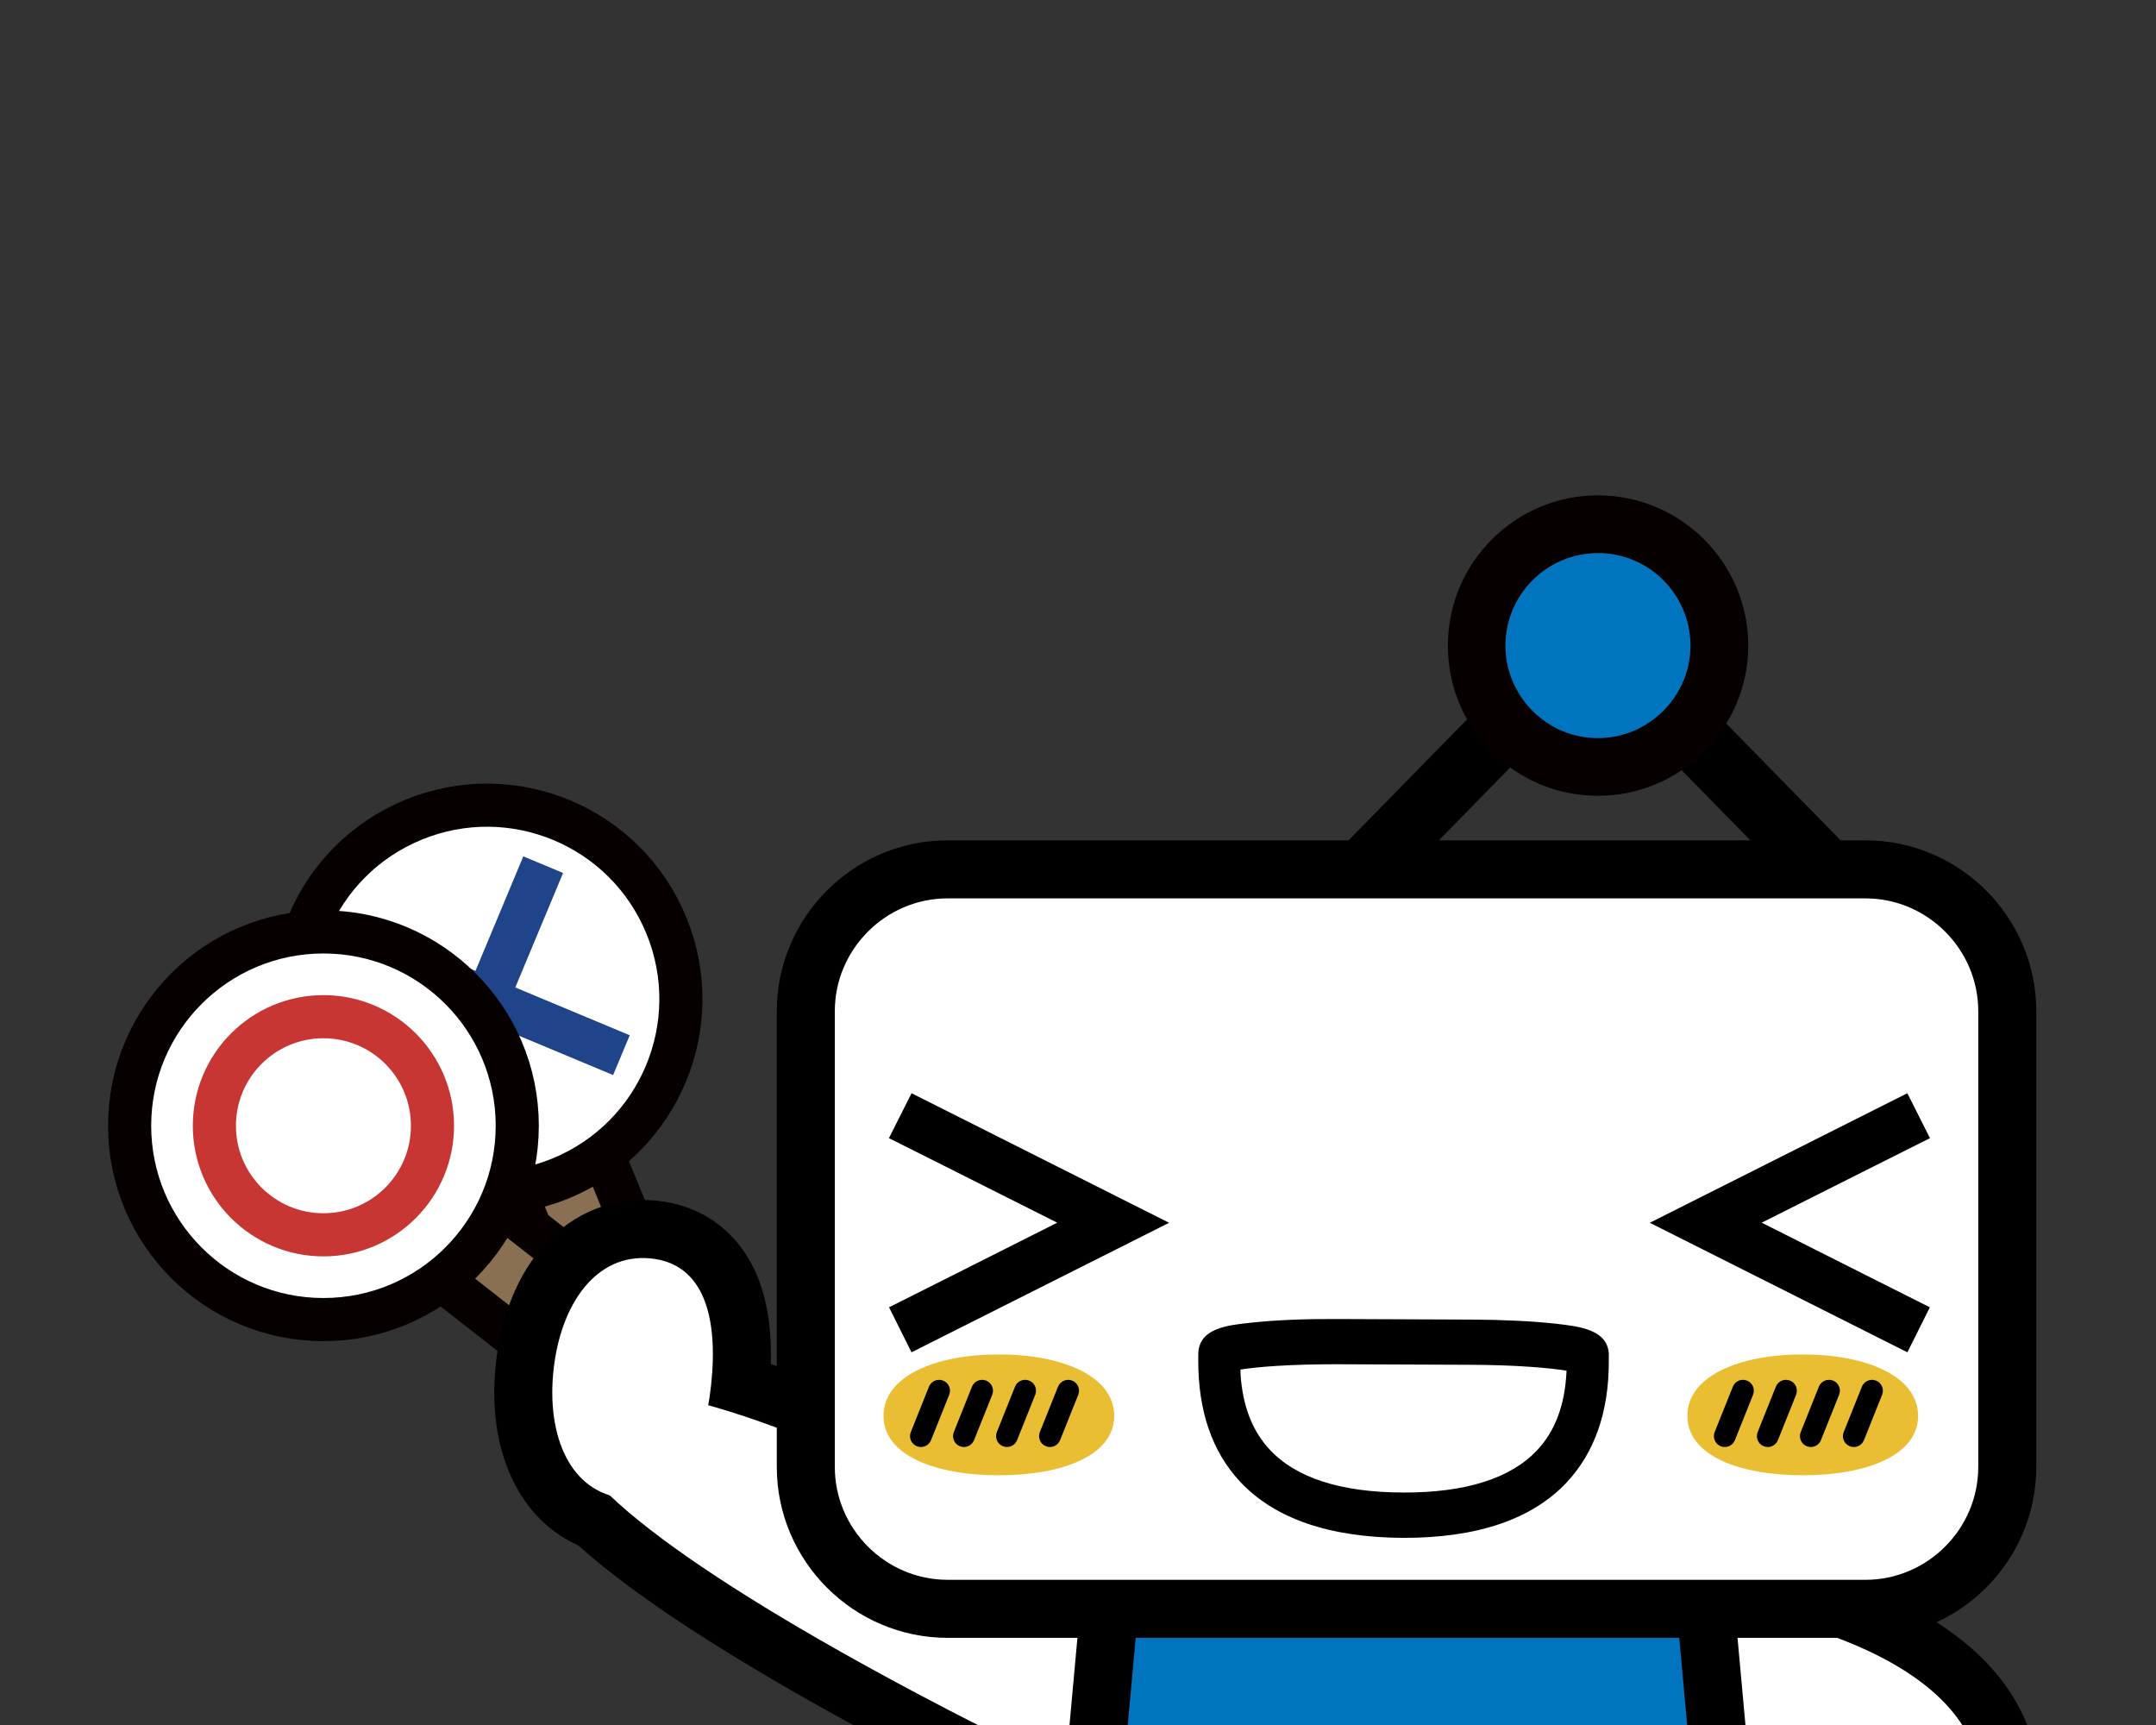 <?xml version="1.0" encoding="utf-8"?>
<!-- Generator: Adobe Illustrator 12.0.0, SVG Export Plug-In . SVG Version: 6.00 Build 51448)  -->
<!DOCTYPE svg PUBLIC "-//W3C//DTD SVG 1.1//EN" "http://www.w3.org/Graphics/SVG/1.1/DTD/svg11.dtd">
<svg  version="1.1" xmlns="http://www.w3.org/2000/svg" xmlns:xlink="http://www.w3.org/1999/xlink" width="200" height="160" viewBox="-2.598 118 200 160"
	 style="overflow:visible;enable-background:new -2.598 118 200 160;" xml:space="preserve">
<rect x="-2.598" y="118" width="200" height="160" fill="#333333" stroke="none"/>
<g id="arms">
	<animateTransform attributeType="XML" 
                      attributeName="transform" 
                      type="rotate"
                      values="0 110 250; 3 110 250; 0 110 250"
					  keyTimes="0; 0.5; 1"
                      dur="2s" 
                      repeatCount="indefinite"
                      begin="0s"
                      fill="freeze"/>
	<g>
		<g>
			
				<rect x="46.961" y="218.289" transform="matrix(0.925 -0.38 0.38 0.925 -84.288 36.897)" style="fill:#897053;stroke:#070000;stroke-width:4;" width="8.82" height="27.576"/>
			<path style="fill:#FFFFFF;stroke:#070000;stroke-width:4;" d="M35.753,194.035c9.185-3.773,19.689,0.612,23.461,9.8
				c3.774,9.183-0.614,19.688-9.799,23.466c-9.188,3.772-19.69-0.616-23.461-9.804C22.179,208.312,26.567,197.809,35.753,194.035z"
				/>
			<g>
				<line style="fill:none;stroke:#1F448A;stroke-width:4;" x1="30.118" y1="205.459" x2="55.049" y2="215.87"/>
				<line style="fill:none;stroke:#1F448A;stroke-width:4;" x1="37.38" y1="223.131" x2="47.791" y2="198.201"/>
			</g>
		</g>
		<g>
			
				<rect x="41.479" y="223.081" transform="matrix(0.616 -0.788 0.788 0.616 -169.038 127.237)" style="fill:#897053;stroke:#070000;stroke-width:4;" width="8.821" height="27.578"/>
			<circle style="fill:#FFFFFF;stroke:#070000;stroke-width:4;" cx="27.406" cy="222.417" r="17.979"/>
			<circle style="fill:none;stroke:#C83634;stroke-width:4;" cx="27.405" cy="222.418" r="10.116"/>
		</g>
		<g>
			<path style="fill:#FFFFFF;stroke:#000000;stroke-width:10.767;" d="M57.732,234.72c5.038,0.483,6.293,5.563,5.64,11.706
				c-0.656,6.147-2.971,11.03-8.009,10.547c-5.038-0.481-7.273-5.729-6.617-11.872C49.402,238.958,52.692,234.241,57.732,234.72z"/>
		</g>
		<path style="fill:#FFFFFF;stroke:#000000;stroke-width:10.767;" d="M120.753,286.532c-2.747,5.154-19.287-1.33-38.775-11.718
			c-19.489-10.386-34.546-20.746-31.8-25.9c2.747-5.153,20.052,0.441,39.541,10.83C109.208,270.132,123.5,281.378,120.753,286.532z"
			/>
		<path style="fill:#FFFFFF;" d="M120.753,286.532c-2.747,5.154-19.287-1.33-38.775-11.718c-19.489-10.386-34.546-20.746-31.8-25.9
			c2.747-5.153,20.052,0.441,39.541,10.83C109.208,270.132,123.5,281.378,120.753,286.532z"/>
		<g>
			<path style="fill:#FFFFFF;" d="M57.732,234.72c5.038,0.483,6.293,5.563,5.64,11.706c-0.656,6.147-2.971,11.03-8.009,10.547
				c-5.038-0.481-7.273-5.729-6.617-11.872C49.402,238.958,52.692,234.241,57.732,234.72z"/>
		</g>
	</g>
</g>
<g id="body">
	<ellipse style="fill:#B4AFA2;" cx="127.581" cy="333.04" rx="69.821" ry="13.736"/>
	<g>
		<path style="fill:#FFFFFF;stroke:#000000;stroke-width:10.767;" d="M165.214,304.116c-4.102,0.72-6.22-3.094-7.059-8.183
			c-0.838-5.091-0.08-9.53,4.023-10.25c4.102-0.72,7.033,3.01,7.868,8.099C170.882,298.871,169.315,303.392,165.214,304.116z"/>
	</g>
	<g>
		<path style="fill:#FFFFFF;stroke:#000000;stroke-width:10.767;" d="M155.658,278.088h-0.003
			c6.994,1.231,14.533,4.317,15.512,6.351c-0.015-0.03-0.057-0.149-0.07-0.318c0.023,0.309-0.003,0.477-0.016,0.517
			c0.003-0.012,0.013-0.03,0.02-0.04c-0.69,0.978-4.885,1.552-8.015,1.099l-1.33,11.028c1.823,0.264,11.186,1.315,16.309-4.042
			c2.334-2.439,3.417-5.718,3.132-9.484c-0.826-10.904-17.022-14.888-23.948-16.096L155.658,278.088z"/>
	</g>
	<g>
		<path style="fill:#FFFFFF;" d="M155.658,278.088h-0.003c6.994,1.231,14.533,4.317,15.512,6.351
			c-0.015-0.03-0.057-0.149-0.07-0.318c0.023,0.309-0.003,0.477-0.016,0.517c0.003-0.012,0.013-0.03,0.02-0.04
			c-0.69,0.978-4.885,1.552-8.015,1.099l-1.33,11.028c1.823,0.264,11.186,1.315,16.309-4.042c2.334-2.439,3.417-5.718,3.132-9.484
			c-0.826-10.904-17.022-14.888-23.948-16.096L155.658,278.088z"/>
	</g>
	
		<rect x="135.287" y="302.934" transform="matrix(-0.991 0.132 -0.132 -0.991 328.881 601.612)" style="fill:#C9C9CA;stroke:#000000;stroke-width:10.767;" width="18.39" height="17.566"/>
	<path style="fill:#6E5B34;stroke:#000000;stroke-width:10.767;" d="M132.779,324.203c0,8.285,9.261,7.229,20.684,7.229
		c4.811,0,12.747-0.023,12.747-0.023c5.212-0.767,7.938-3.451,7.938-7.206c0-9.044-10.998-10.643-21.214-7.014
		C142.59,320.864,132.779,314.866,132.779,324.203z"/>
	
		<rect x="135.287" y="302.934" transform="matrix(-0.991 0.132 -0.132 -0.991 328.881 601.612)" style="fill:#FFFFFF;" width="18.39" height="17.566"/>
	<path style="fill:#535152;" d="M132.779,324.203c0,8.285,9.261,7.229,20.684,7.229c4.811,0,12.747-0.023,12.747-0.023
		c5.212-0.767,7.938-3.451,7.938-7.206c0-9.044-10.998-10.643-21.214-7.014C142.59,320.864,132.779,314.866,132.779,324.203z"/>
	
		<rect x="101.94" y="302.934" transform="matrix(0.991 0.132 -0.132 0.991 42.159 -11.951)" style="fill:#C9C9CA;stroke:#000000;stroke-width:10.767;" width="18.39" height="17.566"/>
	<path style="fill:#6E5B34;stroke:#000000;stroke-width:10.767;" d="M122.838,324.203c0,8.285-9.261,7.229-20.685,7.229
		c-4.81,0-12.747-0.023-12.747-0.023c-5.211-0.767-7.938-3.451-7.938-7.206c0-9.044,10.998-10.643,21.214-7.014
		C113.026,320.864,122.838,314.866,122.838,324.203z"/>
	
		<rect x="101.94" y="302.934" transform="matrix(0.991 0.132 -0.132 0.991 42.159 -11.951)" style="fill:#FFFFFF;" width="18.39" height="17.566"/>
	<g>
		<path style="fill:#0074BE;" d="M109.955,239.909c-3.947,0-7.47,3.217-7.827,7.148l-4.95,54.471
			c-0.357,3.932,2.581,7.148,6.528,7.148h48.519c3.947,0,6.886-3.217,6.528-7.148l-4.951-54.471
			c-0.357-3.932-3.88-7.148-7.827-7.148H109.955z"/>
		<path style="fill:none;stroke:#000000;stroke-width:5.383;" d="M109.955,239.909c-3.947,0-7.47,3.217-7.827,7.148l-4.95,54.471
			c-0.357,3.932,2.581,7.148,6.528,7.148h48.519c3.947,0,6.886-3.217,6.528-7.148l-4.951-54.471
			c-0.357-3.932-3.88-7.148-7.827-7.148H109.955z"/>
	</g>
	<path style="fill:#535152;" d="M122.838,324.203c0,8.285-9.261,7.229-20.685,7.229c-4.81,0-12.747-0.023-12.747-0.023
		c-5.211-0.767-7.938-3.451-7.938-7.206c0-9.044,10.998-10.643,21.214-7.014C113.026,320.864,122.838,314.866,122.838,324.203z"/>
	<g>
		<path style="fill:#FFFFFF;" d="M165.214,304.116c-4.102,0.72-6.22-3.094-7.059-8.183c-0.838-5.091-0.08-9.53,4.023-10.25
			c4.102-0.72,7.033,3.01,7.868,8.099C170.882,298.871,169.315,303.392,165.214,304.116z"/>
	</g>
	<line style="fill:#FFFFFF;stroke:#000000;stroke-width:5.981;" x1="144.463" y1="177.801" x2="123.953" y2="198.736"/>
	<line style="fill:#FFFFFF;stroke:#000000;stroke-width:5.981;" x1="146.187" y1="177.801" x2="166.697" y2="198.736"/>
	<g>
		<path style="fill:#FFFFFF;" d="M183.605,254.066c0,7.237-5.922,13.159-13.159,13.159H85.311c-7.237,0-13.159-5.922-13.159-13.159
			v-42.27c0-7.238,5.922-13.16,13.159-13.16h85.135c7.237,0,13.159,5.921,13.159,13.16V254.066z"/>
		<path style="fill:none;stroke:#000000;stroke-width:5.383;" d="M183.605,254.066c0,7.237-5.922,13.159-13.159,13.159H85.311
			c-7.237,0-13.159-5.922-13.159-13.159v-42.27c0-7.238,5.922-13.16,13.159-13.16h85.135c7.237,0,13.159,5.921,13.159,13.16V254.066
			z"/>
	</g>
	<path d="M142.75,255.484c2.568-2.757,3.889-6.506,3.891-11.164v-0.673l0.003-0.069c-0.135-2.254-2.694-2.548-4.984-2.806
		c-2.114-0.234-4.904-0.364-7.852-0.376l-12.392-0.052c-2.939-0.014-5.737,0.094-7.858,0.33c-2.271,0.236-4.839,0.501-4.995,2.77
		v0.055l-0.005,0.665c-0.014,4.677,1.271,8.441,3.824,11.207c3.214,3.476,8.305,5.232,15.165,5.272
		C134.409,260.657,139.516,258.936,142.75,255.484z M139.998,252.507c-2.457,2.623-6.647,3.949-12.437,3.931
		c-5.799-0.017-9.981-1.365-12.423-4.035c-1.469-1.603-2.319-3.661-2.601-6.266c-0.04-0.354-0.056-0.724-0.07-1.104
		c1.525-0.255,4.648-0.5,8.933-0.494l0,0l12.386,0.05c4.288,0.016,7.416,0.292,8.937,0.55
		C142.58,248.278,141.689,250.702,139.998,252.507z"/>
	<g>
		<path style="fill:#EABE32;" d="M100.762,249.324c0,3.677-4.792,5.513-10.699,5.513c-5.91,0-10.701-1.836-10.701-5.513
			s4.791-5.695,10.701-5.695C95.971,243.629,100.762,245.647,100.762,249.324z"/>
		<g>
			<g>
				<path d="M83.578,246.619l-1.686,4.212c-0.207,0.519,0.045,1.106,0.563,1.313c0.518,0.208,1.106-0.046,1.314-0.563l1.685-4.211
					c0.208-0.519-0.044-1.109-0.564-1.314C84.372,245.849,83.784,246.101,83.578,246.619z"/>
			</g>
			<g>
				<path d="M87.568,246.619l-1.686,4.212c-0.206,0.519,0.045,1.106,0.563,1.313c0.52,0.208,1.107-0.046,1.314-0.563l1.686-4.211
					c0.206-0.519-0.045-1.109-0.563-1.314C88.362,245.849,87.775,246.101,87.568,246.619z"/>
			</g>
			<g>
				<path d="M91.558,246.619l-1.683,4.212c-0.208,0.519,0.044,1.106,0.563,1.313c0.518,0.208,1.106-0.046,1.312-0.563l1.686-4.211
					c0.208-0.519-0.044-1.109-0.563-1.314C92.355,245.849,91.766,246.101,91.558,246.619z"/>
			</g>
			<g>
				<path d="M95.549,246.619l-1.686,4.212c-0.208,0.518,0.043,1.105,0.562,1.313c0.519,0.208,1.107-0.044,1.315-0.563l1.686-4.211
					c0.207-0.519-0.045-1.107-0.563-1.314C96.345,245.849,95.756,246.101,95.549,246.619z"/>
			</g>
		</g>
	</g>
	<g>
		<path style="fill:#EABE32;" d="M175.332,249.324c0,3.677-4.791,5.513-10.699,5.513c-5.91,0-10.701-1.836-10.701-5.513
			s4.791-5.695,10.701-5.695C170.541,243.629,175.332,245.647,175.332,249.324z"/>
		<g>
			<g>
				<path d="M158.148,246.619l-1.687,4.212c-0.206,0.519,0.046,1.106,0.563,1.313c0.518,0.208,1.106-0.046,1.314-0.563l1.685-4.211
					c0.208-0.519-0.045-1.109-0.564-1.314C158.942,245.849,158.353,246.101,158.148,246.619z"/>
			</g>
			<g>
				<path d="M162.137,246.619l-1.686,4.212c-0.206,0.519,0.045,1.106,0.563,1.313c0.521,0.208,1.107-0.046,1.314-0.563l1.686-4.211
					c0.206-0.519-0.045-1.109-0.563-1.314C162.931,245.849,162.344,246.101,162.137,246.619z"/>
			</g>
			<g>
				<path d="M166.128,246.619l-1.683,4.212c-0.208,0.519,0.044,1.106,0.563,1.313c0.518,0.208,1.106-0.046,1.313-0.563l1.686-4.211
					c0.208-0.519-0.044-1.109-0.563-1.314C166.924,245.849,166.336,246.101,166.128,246.619z"/>
			</g>
			<g>
				<path d="M170.119,246.619l-1.686,4.212c-0.208,0.518,0.043,1.105,0.562,1.313s1.107-0.044,1.315-0.563l1.686-4.211
					c0.207-0.519-0.045-1.107-0.563-1.314C170.915,245.849,170.326,246.101,170.119,246.619z"/>
			</g>
		</g>
	</g>
	<path style="fill:#060000;" d="M131.717,177.858c-0.009,3.726,1.419,7.221,4.041,9.85c2.632,2.644,6.133,4.096,9.855,4.103
		c7.674,0.019,13.94-6.231,13.967-13.907l0,0c0.005-7.676-6.232-13.94-13.922-13.96C137.982,163.935,131.723,170.17,131.717,177.858
		z M145.622,186.456c-2.293-0.003-4.44-0.903-6.061-2.521c-1.615-1.622-2.504-3.779-2.502-6.076
		c0.011-4.719,3.869-8.558,8.584-8.553c4.295,0.001,7.853,3.178,8.472,7.291c0.061,0.43,0.099,0.854,0.099,1.301
		C154.204,182.624,150.342,186.459,145.622,186.456z"/>
	<path style="fill:#0074BE;" d="M154.115,176.599c-0.619-4.113-4.177-7.289-8.472-7.292c-4.715-0.006-8.573,3.833-8.584,8.552
		c-0.002,2.296,0.89,4.455,2.502,6.076c1.62,1.618,3.768,2.518,6.061,2.521c4.721,0.001,8.582-3.832,8.592-8.558
		C154.214,177.454,154.175,177.029,154.115,176.599z"/>
</g>
<g id="eyes">
    <g>
      <g>
        <path d="M79.863,223.567c0,0,10.448,5.238,15.61,7.842c-5.163,2.609-15.599,7.848-15.599,7.848l2.084,4.174l23.896-12.014
          l-23.892-12.016L79.863,223.567z"/>
      </g>
      <g>
        <path d="M176.435,223.567c0,0-10.447,5.238-15.61,7.842c5.163,2.609,15.599,7.848,15.599,7.848l-2.084,4.174l-23.896-12.014
          l23.892-12.016L176.435,223.567z"/>
      </g>
    </g>

    
  </g>
</svg>
